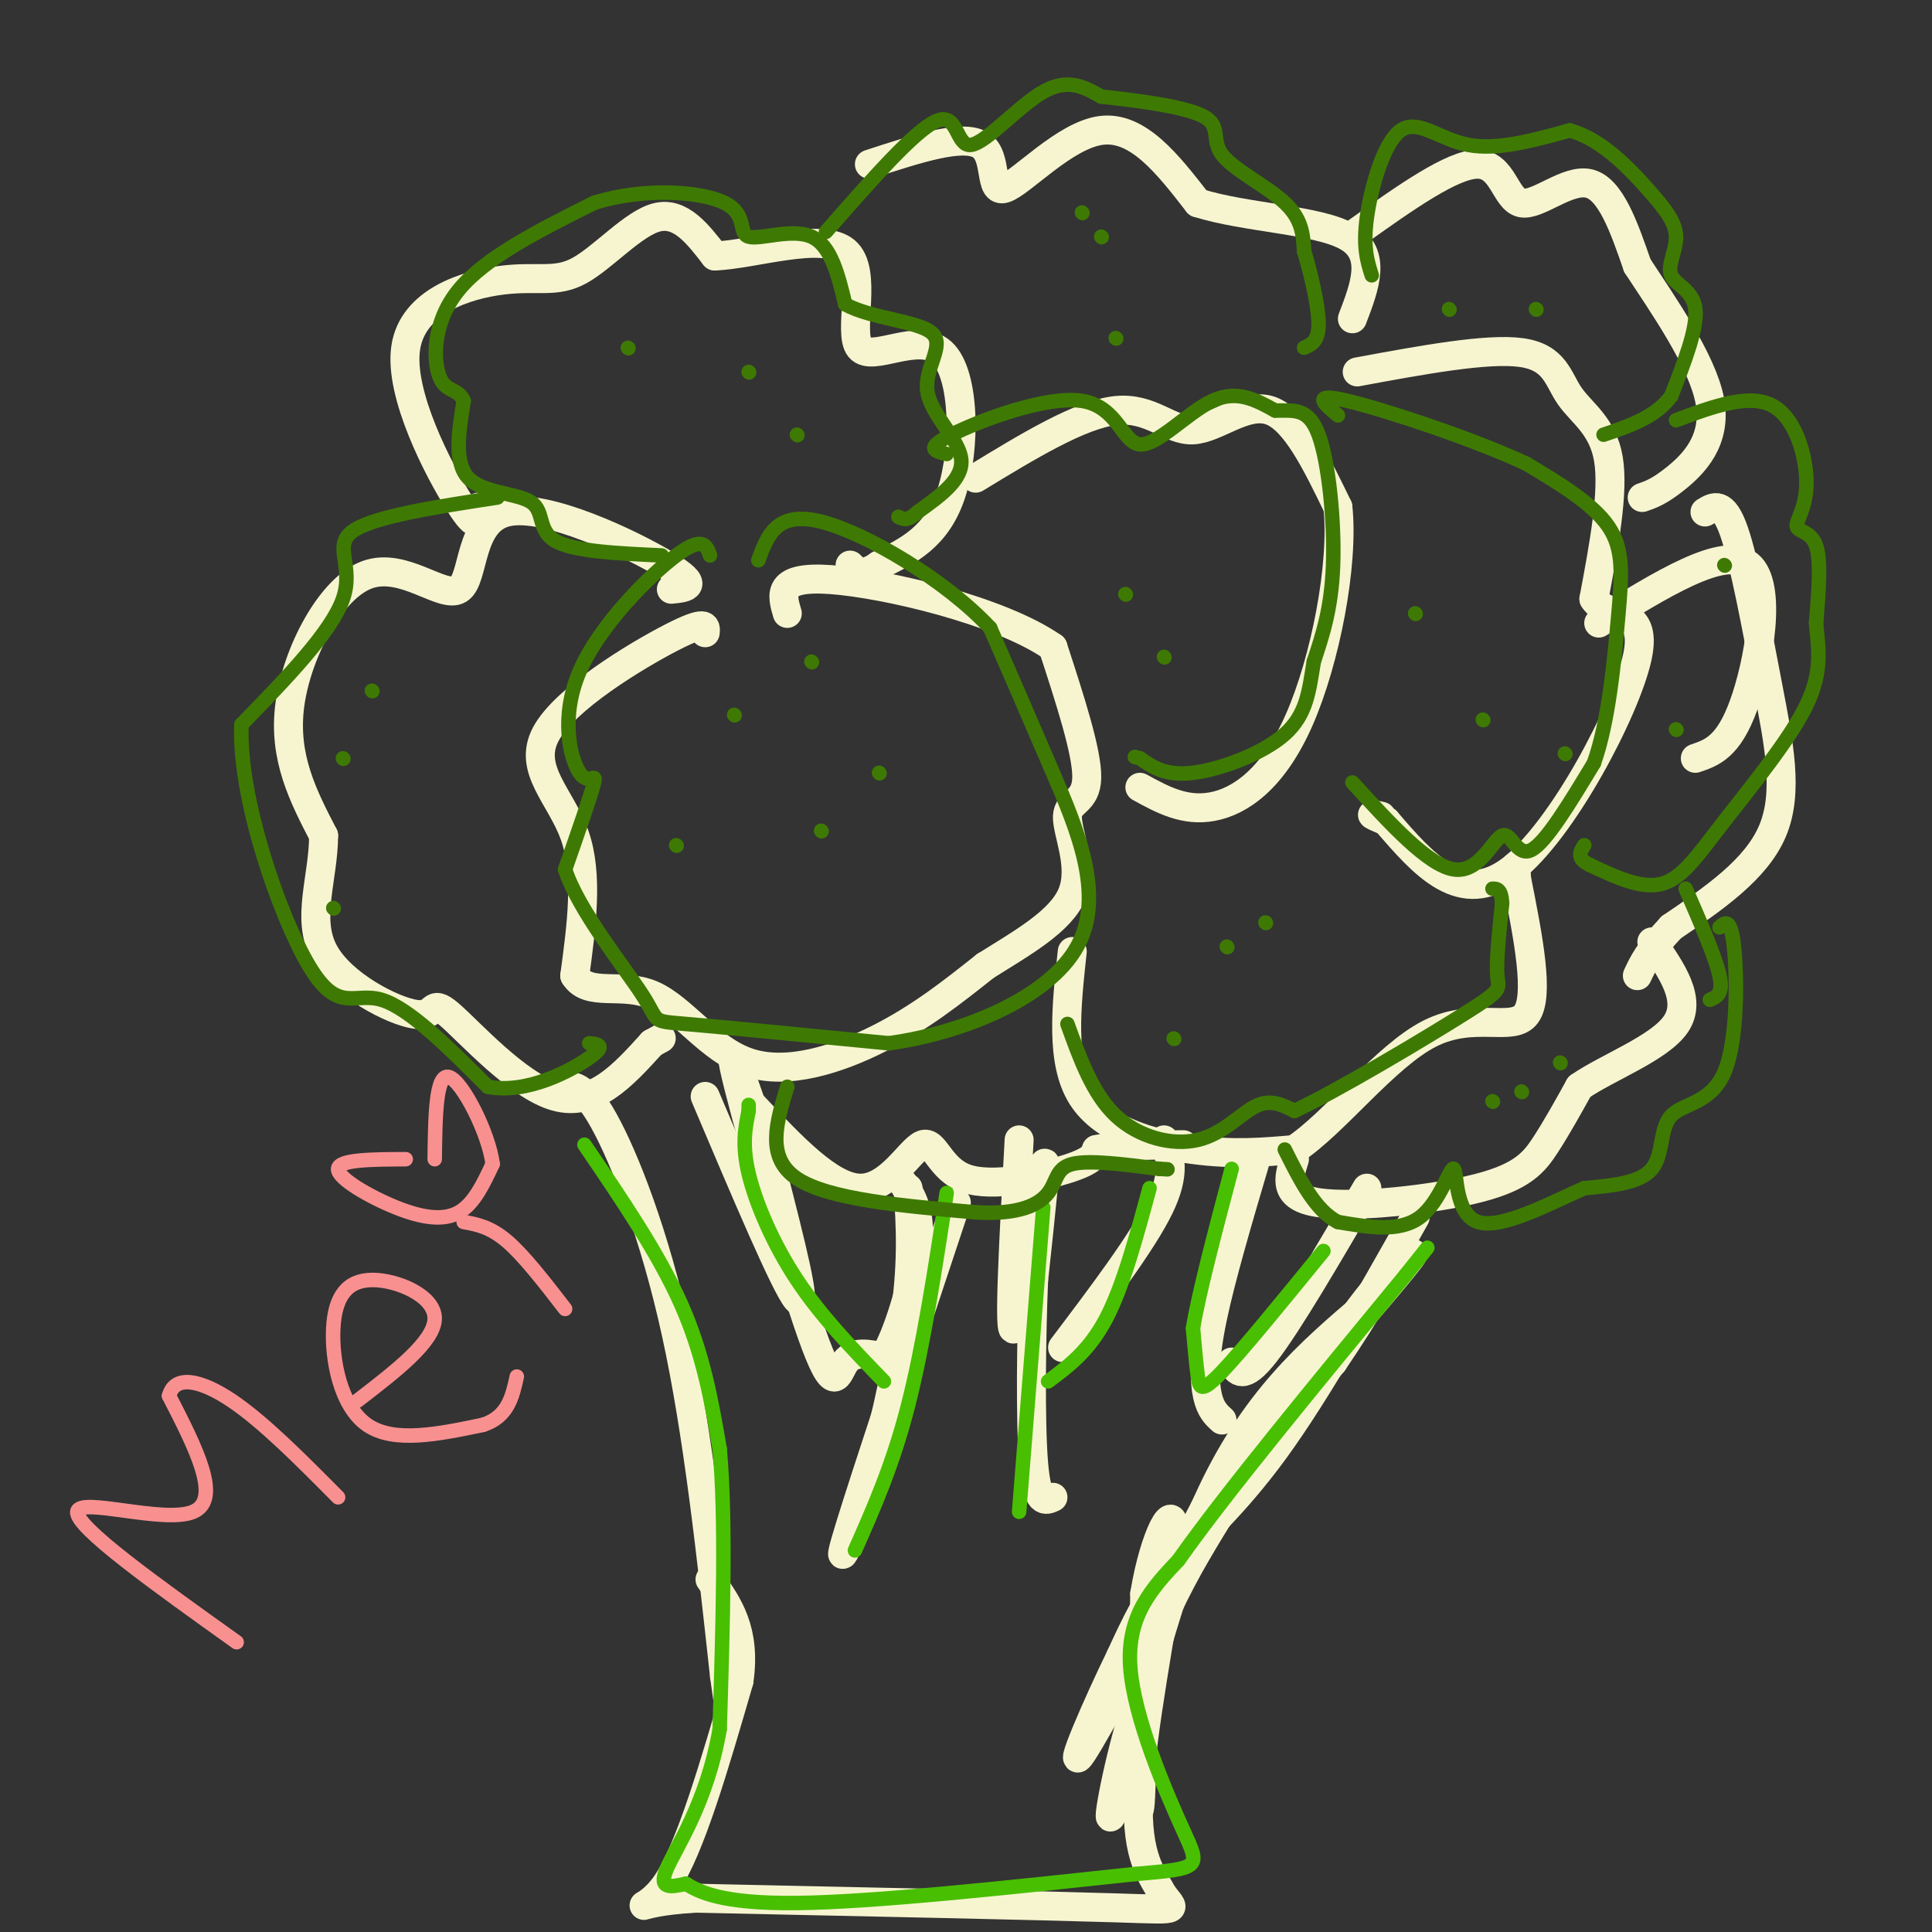 <svg viewBox='0 0 400 400' version='1.1' xmlns='http://www.w3.org/2000/svg' xmlns:xlink='http://www.w3.org/1999/xlink'><rect x="0" y="0" width="400" height="400" fill="#333333" stroke="none"/><g fill='none' stroke='rgb(247,245,208)' stroke-width='6' stroke-linecap='round' stroke-linejoin='round'><path d='M146,131c0.161,-1.387 0.321,-2.774 -7,1c-7.321,3.774 -22.125,12.708 -26,20c-3.875,7.292 3.179,12.940 6,21c2.821,8.060 1.411,18.530 0,29'/><path d='M119,202c2.772,4.512 9.702,1.292 16,4c6.298,2.708 11.965,11.344 20,14c8.035,2.656 18.439,-0.670 27,-5c8.561,-4.330 15.281,-9.665 22,-15'/><path d='M204,200c7.627,-4.789 15.694,-9.263 18,-15c2.306,-5.737 -1.148,-12.737 -1,-16c0.148,-3.263 3.900,-2.789 4,-8c0.100,-5.211 -3.450,-16.105 -7,-27'/><path d='M218,134c-10.911,-7.622 -34.689,-13.178 -46,-14c-11.311,-0.822 -10.156,3.089 -9,7'/><path d='M139,122c3.128,-0.312 6.256,-0.623 -1,-5c-7.256,-4.377 -24.897,-12.819 -33,-11c-8.103,1.819 -6.667,13.900 -10,16c-3.333,2.100 -11.436,-5.781 -19,-3c-7.564,2.781 -14.590,16.223 -16,27c-1.410,10.777 2.795,18.888 7,27'/><path d='M67,173c-0.033,8.742 -3.617,17.097 0,24c3.617,6.903 14.433,12.356 19,13c4.567,0.644 2.883,-3.519 7,0c4.117,3.519 14.033,14.720 22,17c7.967,2.280 13.983,-4.360 20,-11'/><path d='M135,216c3.333,-1.833 1.667,-0.917 0,0'/><path d='M99,105c0.061,2.766 0.122,5.532 -4,-1c-4.122,-6.532 -12.428,-22.361 -11,-32c1.428,-9.639 12.589,-13.089 20,-14c7.411,-0.911 11.072,0.716 16,-2c4.928,-2.716 11.122,-9.776 16,-11c4.878,-1.224 8.439,3.388 12,8'/><path d='M148,53c8.044,-0.297 22.156,-5.041 27,-1c4.844,4.041 0.422,16.867 3,20c2.578,3.133 12.156,-3.426 17,1c4.844,4.426 4.956,19.836 2,29c-2.956,9.164 -8.978,12.082 -15,15'/><path d='M182,117c-3.500,2.500 -4.750,1.250 -6,0'/><path d='M180,34c9.631,-3.155 19.262,-6.310 23,-4c3.738,2.310 1.583,10.083 5,9c3.417,-1.083 12.405,-11.024 20,-12c7.595,-0.976 13.798,7.012 20,15'/><path d='M248,42c9.956,3.133 24.844,3.467 31,7c6.156,3.533 3.578,10.267 1,17'/><path d='M202,99c10.839,-6.607 21.679,-13.214 29,-14c7.321,-0.786 11.125,4.250 16,4c4.875,-0.250 10.821,-5.786 16,-4c5.179,1.786 9.589,10.893 14,20'/><path d='M277,105c1.250,11.929 -2.625,31.750 -8,44c-5.375,12.250 -12.250,16.929 -18,18c-5.750,1.071 -10.375,-1.464 -15,-4'/><path d='M281,77c13.494,-2.494 26.988,-4.988 34,-4c7.012,0.988 7.542,5.458 10,9c2.458,3.542 6.845,6.155 8,13c1.155,6.845 -0.923,17.923 -3,29'/><path d='M330,124c2.810,4.464 11.333,1.125 9,12c-2.333,10.875 -15.524,35.964 -26,44c-10.476,8.036 -18.238,-0.982 -26,-10'/><path d='M287,170c-4.500,-1.833 -2.750,-1.417 -1,-1'/><path d='M222,197c-1.244,11.444 -2.489,22.889 2,30c4.489,7.111 14.711,9.889 23,11c8.289,1.111 14.644,0.556 21,0'/><path d='M268,238c8.369,-5.524 18.792,-19.333 28,-24c9.208,-4.667 17.202,-0.190 20,-4c2.798,-3.810 0.399,-15.905 -2,-28'/><path d='M314,182c-0.333,-4.667 -0.167,-2.333 0,0'/><path d='M281,48c9.905,-7.042 19.810,-14.083 25,-14c5.190,0.083 5.667,7.292 9,8c3.333,0.708 9.524,-5.083 14,-4c4.476,1.083 7.238,9.042 10,17'/><path d='M339,55c5.274,8.060 13.458,19.708 15,28c1.542,8.292 -3.560,13.226 -7,16c-3.440,2.774 -5.220,3.387 -7,4'/><path d='M353,106c1.899,-1.155 3.798,-2.310 6,4c2.202,6.310 4.708,20.083 7,32c2.292,11.917 4.369,21.976 1,30c-3.369,8.024 -12.185,14.012 -21,20'/><path d='M346,192c-4.667,5.000 -5.833,7.500 -7,10'/><path d='M156,229c7.941,8.426 15.882,16.852 22,17c6.118,0.148 10.413,-7.981 13,-9c2.587,-1.019 3.466,5.072 9,7c5.534,1.928 15.724,-0.306 21,-2c5.276,-1.694 5.638,-2.847 6,-4'/><path d='M227,238c4.000,-0.833 11.000,-0.917 18,-1'/><path d='M268,240c-1.244,3.946 -2.488,7.893 5,9c7.488,1.107 23.708,-0.625 33,-3c9.292,-2.375 11.655,-5.393 14,-9c2.345,-3.607 4.673,-7.804 7,-12'/><path d='M327,225c5.756,-4.000 16.644,-8.000 20,-13c3.356,-5.000 -0.822,-11.000 -5,-17'/><path d='M331,129c12.978,-8.044 25.956,-16.089 31,-12c5.044,4.089 2.156,20.311 -1,29c-3.156,8.689 -6.578,9.844 -10,11'/><path d='M116,225c2.356,-0.356 4.711,-0.711 9,7c4.289,7.711 10.511,23.489 15,44c4.489,20.511 7.244,45.756 10,71'/><path d='M150,347c1.667,11.833 0.833,5.917 0,0'/><path d='M146,227c8.333,19.667 16.667,39.333 19,42c2.333,2.667 -1.333,-11.667 -5,-26'/><path d='M160,243c-3.469,-12.239 -9.641,-29.837 -8,-22c1.641,7.837 11.096,41.110 16,55c4.904,13.890 5.258,8.397 7,6c1.742,-2.397 4.871,-1.699 8,-1'/><path d='M183,281c2.933,-4.689 6.267,-15.911 7,-23c0.733,-7.089 -1.133,-10.044 -3,-13'/><path d='M211,236c-1.133,20.644 -2.267,41.289 -1,39c1.267,-2.289 4.933,-27.511 6,-33c1.067,-5.489 -0.467,8.756 -2,23'/><path d='M214,265c-0.489,11.711 -0.711,29.489 0,38c0.711,8.511 2.356,7.756 4,7'/><path d='M198,249c-9.333,28.083 -18.667,56.167 -22,67c-3.333,10.833 -0.667,4.417 2,-2'/><path d='M178,314c2.267,-7.689 6.933,-25.911 9,-39c2.067,-13.089 1.533,-21.044 1,-29'/><path d='M220,279c8.250,-10.917 16.500,-21.833 20,-29c3.500,-7.167 2.250,-10.583 1,-14'/><path d='M260,240c-3.622,12.267 -7.244,24.533 -9,33c-1.756,8.467 -1.644,13.133 -1,16c0.644,2.867 1.822,3.933 3,5'/><path d='M255,282c1.167,2.000 2.333,4.000 7,-2c4.667,-6.000 12.833,-20.000 21,-34'/><path d='M293,252c-10.156,18.022 -20.311,36.044 -29,48c-8.689,11.956 -15.911,17.844 -21,24c-5.089,6.156 -8.044,12.578 -11,19'/><path d='M232,343c-4.821,9.857 -11.375,25.000 -8,20c3.375,-5.000 16.679,-30.143 27,-47c10.321,-16.857 17.661,-25.429 25,-34'/><path d='M276,282c7.369,-10.869 13.292,-21.042 7,-13c-6.292,8.042 -24.798,34.298 -35,52c-10.202,17.702 -12.101,26.851 -14,36'/><path d='M234,357c-3.583,12.393 -5.542,25.375 -3,16c2.542,-9.375 9.583,-41.107 19,-62c9.417,-20.893 21.208,-30.946 33,-41'/><path d='M283,270c8.333,-9.844 12.667,-13.956 7,-7c-5.667,6.956 -21.333,24.978 -37,43'/><path d='M253,306c-9.274,14.940 -13.958,30.792 -16,45c-2.042,14.208 -1.440,26.774 -1,23c0.440,-3.774 0.720,-23.887 1,-44'/><path d='M237,330c1.976,-12.155 6.417,-20.542 6,-12c-0.417,8.542 -5.690,34.012 -7,49c-1.310,14.988 1.345,19.494 4,24'/><path d='M240,391c2.489,4.711 6.711,4.489 -9,4c-15.711,-0.489 -51.356,-1.244 -87,-2'/><path d='M144,393c-15.533,0.889 -10.867,4.111 -6,-3c4.867,-7.111 9.933,-24.556 15,-42'/><path d='M153,348c1.500,-10.500 -2.250,-15.750 -6,-21'/></g>
<g fill='none' stroke='rgb(73,191,1)' stroke-width='3' stroke-linecap='round' stroke-linejoin='round'><path d='M121,237c7.667,11.250 15.333,22.500 20,33c4.667,10.500 6.333,20.250 8,30'/><path d='M149,300c1.333,14.667 0.667,36.333 0,58'/><path d='M149,358c-2.622,15.333 -9.178,24.667 -11,29c-1.822,4.333 1.089,3.667 4,3'/><path d='M142,390c2.622,1.622 7.178,4.178 23,4c15.822,-0.178 42.911,-3.089 70,-6'/><path d='M235,388c13.869,-1.202 13.542,-1.208 10,-9c-3.542,-7.792 -10.298,-23.369 -11,-34c-0.702,-10.631 4.649,-16.315 10,-22'/><path d='M244,323c9.500,-13.500 28.250,-36.250 47,-59'/><path d='M291,264c7.833,-9.833 3.917,-4.917 0,0'/><path d='M274,259c-8.333,10.222 -16.667,20.444 -21,25c-4.333,4.556 -4.667,3.444 -5,1c-0.333,-2.444 -0.667,-6.222 -1,-10'/><path d='M247,275c1.167,-7.167 4.583,-20.083 8,-33'/><path d='M238,246c-2.750,10.167 -5.500,20.333 -9,27c-3.500,6.667 -7.750,9.833 -12,13'/><path d='M216,250c0.000,0.000 -5.000,63.000 -5,63'/><path d='M196,247c-2.417,15.833 -4.833,31.667 -8,44c-3.167,12.333 -7.083,21.167 -11,30'/><path d='M183,286c-6.489,-6.711 -12.978,-13.422 -18,-21c-5.022,-7.578 -8.578,-16.022 -10,-22c-1.422,-5.978 -0.711,-9.489 0,-13'/><path d='M155,230c0.000,-2.167 0.000,-1.083 0,0'/></g>
<g fill='none' stroke='rgb(62,122,3)' stroke-width='3' stroke-linecap='round' stroke-linejoin='round'><path d='M103,103c-12.911,1.978 -25.822,3.956 -30,7c-4.178,3.044 0.378,7.156 -2,14c-2.378,6.844 -11.689,16.422 -21,26'/><path d='M50,150c-0.714,15.131 8.000,39.958 14,50c6.000,10.042 9.286,5.298 15,7c5.714,1.702 13.857,9.851 22,18'/><path d='M101,225c8.089,1.600 17.311,-3.400 21,-6c3.689,-2.600 1.844,-2.800 0,-3'/><path d='M147,115c-0.727,-2.069 -1.455,-4.137 -7,0c-5.545,4.137 -15.909,14.480 -20,24c-4.091,9.520 -1.909,18.217 0,21c1.909,2.783 3.545,-0.348 3,2c-0.545,2.348 -3.273,10.174 -6,18'/><path d='M117,180c2.655,8.357 12.292,20.250 16,26c3.708,5.750 1.488,5.357 9,6c7.512,0.643 24.756,2.321 42,4'/><path d='M184,216c15.464,-2.119 33.125,-9.417 39,-20c5.875,-10.583 -0.036,-24.452 -5,-36c-4.964,-11.548 -8.982,-20.774 -13,-30'/><path d='M205,130c-9.222,-9.911 -25.778,-19.689 -35,-22c-9.222,-2.311 -11.111,2.844 -13,8'/><path d='M137,115c-9.113,-0.417 -18.226,-0.833 -22,-3c-3.774,-2.167 -2.208,-6.083 -5,-8c-2.792,-1.917 -9.940,-1.833 -13,-5c-3.060,-3.167 -2.030,-9.583 -1,-16'/><path d='M96,83c-1.190,-2.750 -3.667,-1.625 -5,-5c-1.333,-3.375 -1.524,-11.250 4,-18c5.524,-6.750 16.762,-12.375 28,-18'/><path d='M123,42c10.329,-3.254 22.150,-2.388 27,0c4.850,2.388 2.729,6.297 5,7c2.271,0.703 8.935,-1.799 13,0c4.065,1.799 5.533,7.900 7,14'/><path d='M175,63c5.360,2.986 15.262,3.450 18,6c2.738,2.550 -1.686,7.187 -1,12c0.686,4.813 6.482,9.804 7,14c0.518,4.196 -4.241,7.598 -9,11'/><path d='M190,106c-2.167,2.000 -3.083,1.500 -4,1'/><path d='M171,48c9.304,-10.619 18.607,-21.238 23,-23c4.393,-1.762 3.875,5.333 7,5c3.125,-0.333 9.893,-8.095 15,-11c5.107,-2.905 8.554,-0.952 12,1'/><path d='M228,20c6.565,0.703 16.976,1.962 21,4c4.024,2.038 1.660,4.856 4,8c2.340,3.144 9.383,6.612 13,10c3.617,3.388 3.809,6.694 4,10'/><path d='M270,52c1.422,4.667 2.978,11.333 3,15c0.022,3.667 -1.489,4.333 -3,5'/><path d='M196,94c-2.370,-0.550 -4.740,-1.100 1,-4c5.740,-2.900 19.590,-8.148 27,-7c7.410,1.148 8.380,8.694 12,9c3.620,0.306 9.892,-6.627 15,-9c5.108,-2.373 9.054,-0.187 13,2'/><path d='M264,85c3.821,0.071 6.875,-0.750 9,5c2.125,5.750 3.321,18.071 3,27c-0.321,8.929 -2.161,14.464 -4,20'/><path d='M272,137c-0.976,5.976 -1.417,10.917 -6,15c-4.583,4.083 -13.310,7.310 -19,8c-5.690,0.690 -8.345,-1.155 -11,-3'/><path d='M236,157c-1.833,-0.500 -0.917,-0.250 0,0'/><path d='M163,225c-2.250,7.333 -4.500,14.667 2,19c6.500,4.333 21.750,5.667 37,7'/><path d='M202,251c9.036,0.548 13.125,-1.583 15,-4c1.875,-2.417 1.536,-5.119 5,-6c3.464,-0.881 10.732,0.060 18,1'/><path d='M240,242c3.000,0.167 1.500,0.083 0,0'/><path d='M221,212c2.613,7.250 5.226,14.500 10,19c4.774,4.500 11.708,6.250 17,5c5.292,-1.250 8.940,-5.500 12,-7c3.060,-1.500 5.530,-0.250 8,1'/><path d='M268,230c8.750,-4.071 26.625,-14.750 35,-20c8.375,-5.250 7.250,-5.071 7,-8c-0.250,-2.929 0.375,-8.964 1,-15'/><path d='M311,187c-0.167,-3.000 -1.083,-3.000 -2,-3'/><path d='M280,162c7.845,8.595 15.690,17.190 21,18c5.310,0.810 8.083,-6.167 10,-7c1.917,-0.833 2.976,4.476 6,3c3.024,-1.476 8.012,-9.738 13,-18'/><path d='M330,158c3.060,-8.595 4.208,-21.083 5,-30c0.792,-8.917 1.226,-14.262 -2,-19c-3.226,-4.738 -10.113,-8.869 -17,-13'/><path d='M316,96c-10.778,-5.044 -29.222,-11.156 -37,-13c-7.778,-1.844 -4.889,0.578 -2,3'/><path d='M284,57c-0.923,-2.929 -1.845,-5.857 -1,-12c0.845,-6.143 3.458,-15.500 7,-18c3.542,-2.500 8.012,1.857 14,3c5.988,1.143 13.494,-0.929 21,-3'/><path d='M325,27c6.467,1.762 12.133,7.668 16,12c3.867,4.332 5.933,7.089 6,10c0.067,2.911 -1.867,5.976 -1,8c0.867,2.024 4.533,3.007 5,7c0.467,3.993 -2.267,10.997 -5,18'/><path d='M346,82c-3.167,4.333 -8.583,6.167 -14,8'/><path d='M347,87c7.568,-2.813 15.136,-5.627 20,-3c4.864,2.627 7.026,10.694 7,16c-0.026,5.306 -2.238,7.852 -2,9c0.238,1.148 2.925,0.900 4,4c1.075,3.100 0.537,9.550 0,16'/><path d='M376,129c0.418,5.091 1.463,9.818 -2,17c-3.463,7.182 -11.432,16.818 -17,24c-5.568,7.182 -8.734,11.909 -13,13c-4.266,1.091 -9.633,-1.455 -15,-4'/><path d='M329,179c-2.667,-1.333 -1.833,-2.667 -1,-4'/><path d='M356,192c1.171,-1.062 2.341,-2.124 3,4c0.659,6.124 0.805,19.435 -2,26c-2.805,6.565 -8.563,6.383 -11,9c-2.437,2.617 -1.553,8.033 -4,11c-2.447,2.967 -8.223,3.483 -14,4'/><path d='M328,246c-6.903,3.027 -17.159,8.595 -22,7c-4.841,-1.595 -4.265,-10.352 -5,-11c-0.735,-0.648 -2.781,6.815 -7,10c-4.219,3.185 -10.609,2.093 -17,1'/><path d='M277,253c-4.667,-2.333 -7.833,-8.667 -11,-15'/><path d='M354,207c1.417,-0.583 2.833,-1.167 2,-5c-0.833,-3.833 -3.917,-10.917 -7,-18'/><path d='M262,191c0.000,0.000 0.100,0.100 0.1,0.1'/><path d='M254,196c0.000,0.000 0.100,0.100 0.1,0.1'/><path d='M243,215c0.000,0.000 0.100,0.100 0.1,0.1'/><path d='M170,172c0.000,0.000 0.100,0.100 0.1,0.1'/><path d='M140,175c0.000,0.000 0.100,0.100 0.1,0.1'/><path d='M152,148c0.000,0.000 0.100,0.100 0.1,0.1'/><path d='M168,137c0.000,0.000 0.100,0.100 0.1,0.1'/><path d='M182,160c0.000,0.000 0.100,0.100 0.1,0.1'/><path d='M69,188c0.000,0.000 0.100,0.100 0.1,0.1'/><path d='M71,157c0.000,0.000 0.100,0.100 0.1,0.1'/><path d='M77,143c0.000,0.000 0.100,0.100 0.1,0.1'/><path d='M130,72c0.000,0.000 0.100,0.100 0.1,0.1'/><path d='M155,77c0.000,0.000 0.100,0.100 0.1,0.1'/><path d='M165,90c0.000,0.000 0.100,0.100 0.1,0.1'/><path d='M224,44c0.000,0.000 0.100,0.100 0.1,0.1'/><path d='M228,49c0.000,0.000 0.100,0.100 0.1,0.1'/><path d='M231,70c0.000,0.000 0.100,0.100 0.1,0.1'/><path d='M233,123c0.000,0.000 0.100,0.100 0.1,0.1'/><path d='M241,136c0.000,0.000 0.100,0.100 0.1,0.1'/><path d='M300,64c0.000,0.000 0.100,0.100 0.1,0.1'/><path d='M318,64c0.000,0.000 0.100,0.100 0.1,0.1'/><path d='M293,127c0.000,0.000 0.100,0.100 0.1,0.1'/><path d='M307,149c0.000,0.000 0.100,0.100 0.1,0.1'/><path d='M324,156c0.000,0.000 0.100,0.100 0.1,0.1'/><path d='M357,117c0.000,0.000 0.100,0.100 0.1,0.1'/><path d='M347,151c0.000,0.000 0.100,0.100 0.1,0.1'/><path d='M323,220c0.000,0.000 0.100,0.100 0.1,0.1'/><path d='M315,226c0.000,0.000 0.100,0.100 0.1,0.1'/><path d='M309,228c0.000,0.000 0.100,0.100 0.1,0.1'/></g>
<g fill='none' stroke='rgb(249,144,144)' stroke-width='3' stroke-linecap='round' stroke-linejoin='round'><path d='M49,340c-16.711,-11.933 -33.422,-23.867 -33,-27c0.422,-3.133 17.978,2.533 24,0c6.022,-2.533 0.511,-13.267 -5,-24'/><path d='M35,289c1.133,-4.400 6.467,-3.400 13,1c6.533,4.400 14.267,12.200 22,20'/><path d='M74,290c7.974,-6.136 15.949,-12.271 16,-17c0.051,-4.729 -7.821,-8.051 -13,-8c-5.179,0.051 -7.663,3.475 -8,10c-0.337,6.525 1.475,16.150 7,20c5.525,3.850 14.762,1.925 24,0'/><path d='M100,295c5.167,-1.667 6.083,-5.833 7,-10'/><path d='M96,253c2.750,0.500 5.500,1.000 9,4c3.500,3.000 7.750,8.500 12,14'/><path d='M84,240c-6.929,0.030 -13.857,0.060 -14,2c-0.143,1.940 6.500,5.792 12,8c5.500,2.208 9.857,2.774 13,1c3.143,-1.774 5.071,-5.887 7,-10'/><path d='M102,241c-0.778,-6.311 -6.222,-17.089 -9,-18c-2.778,-0.911 -2.889,8.044 -3,17'/></g>
</svg>